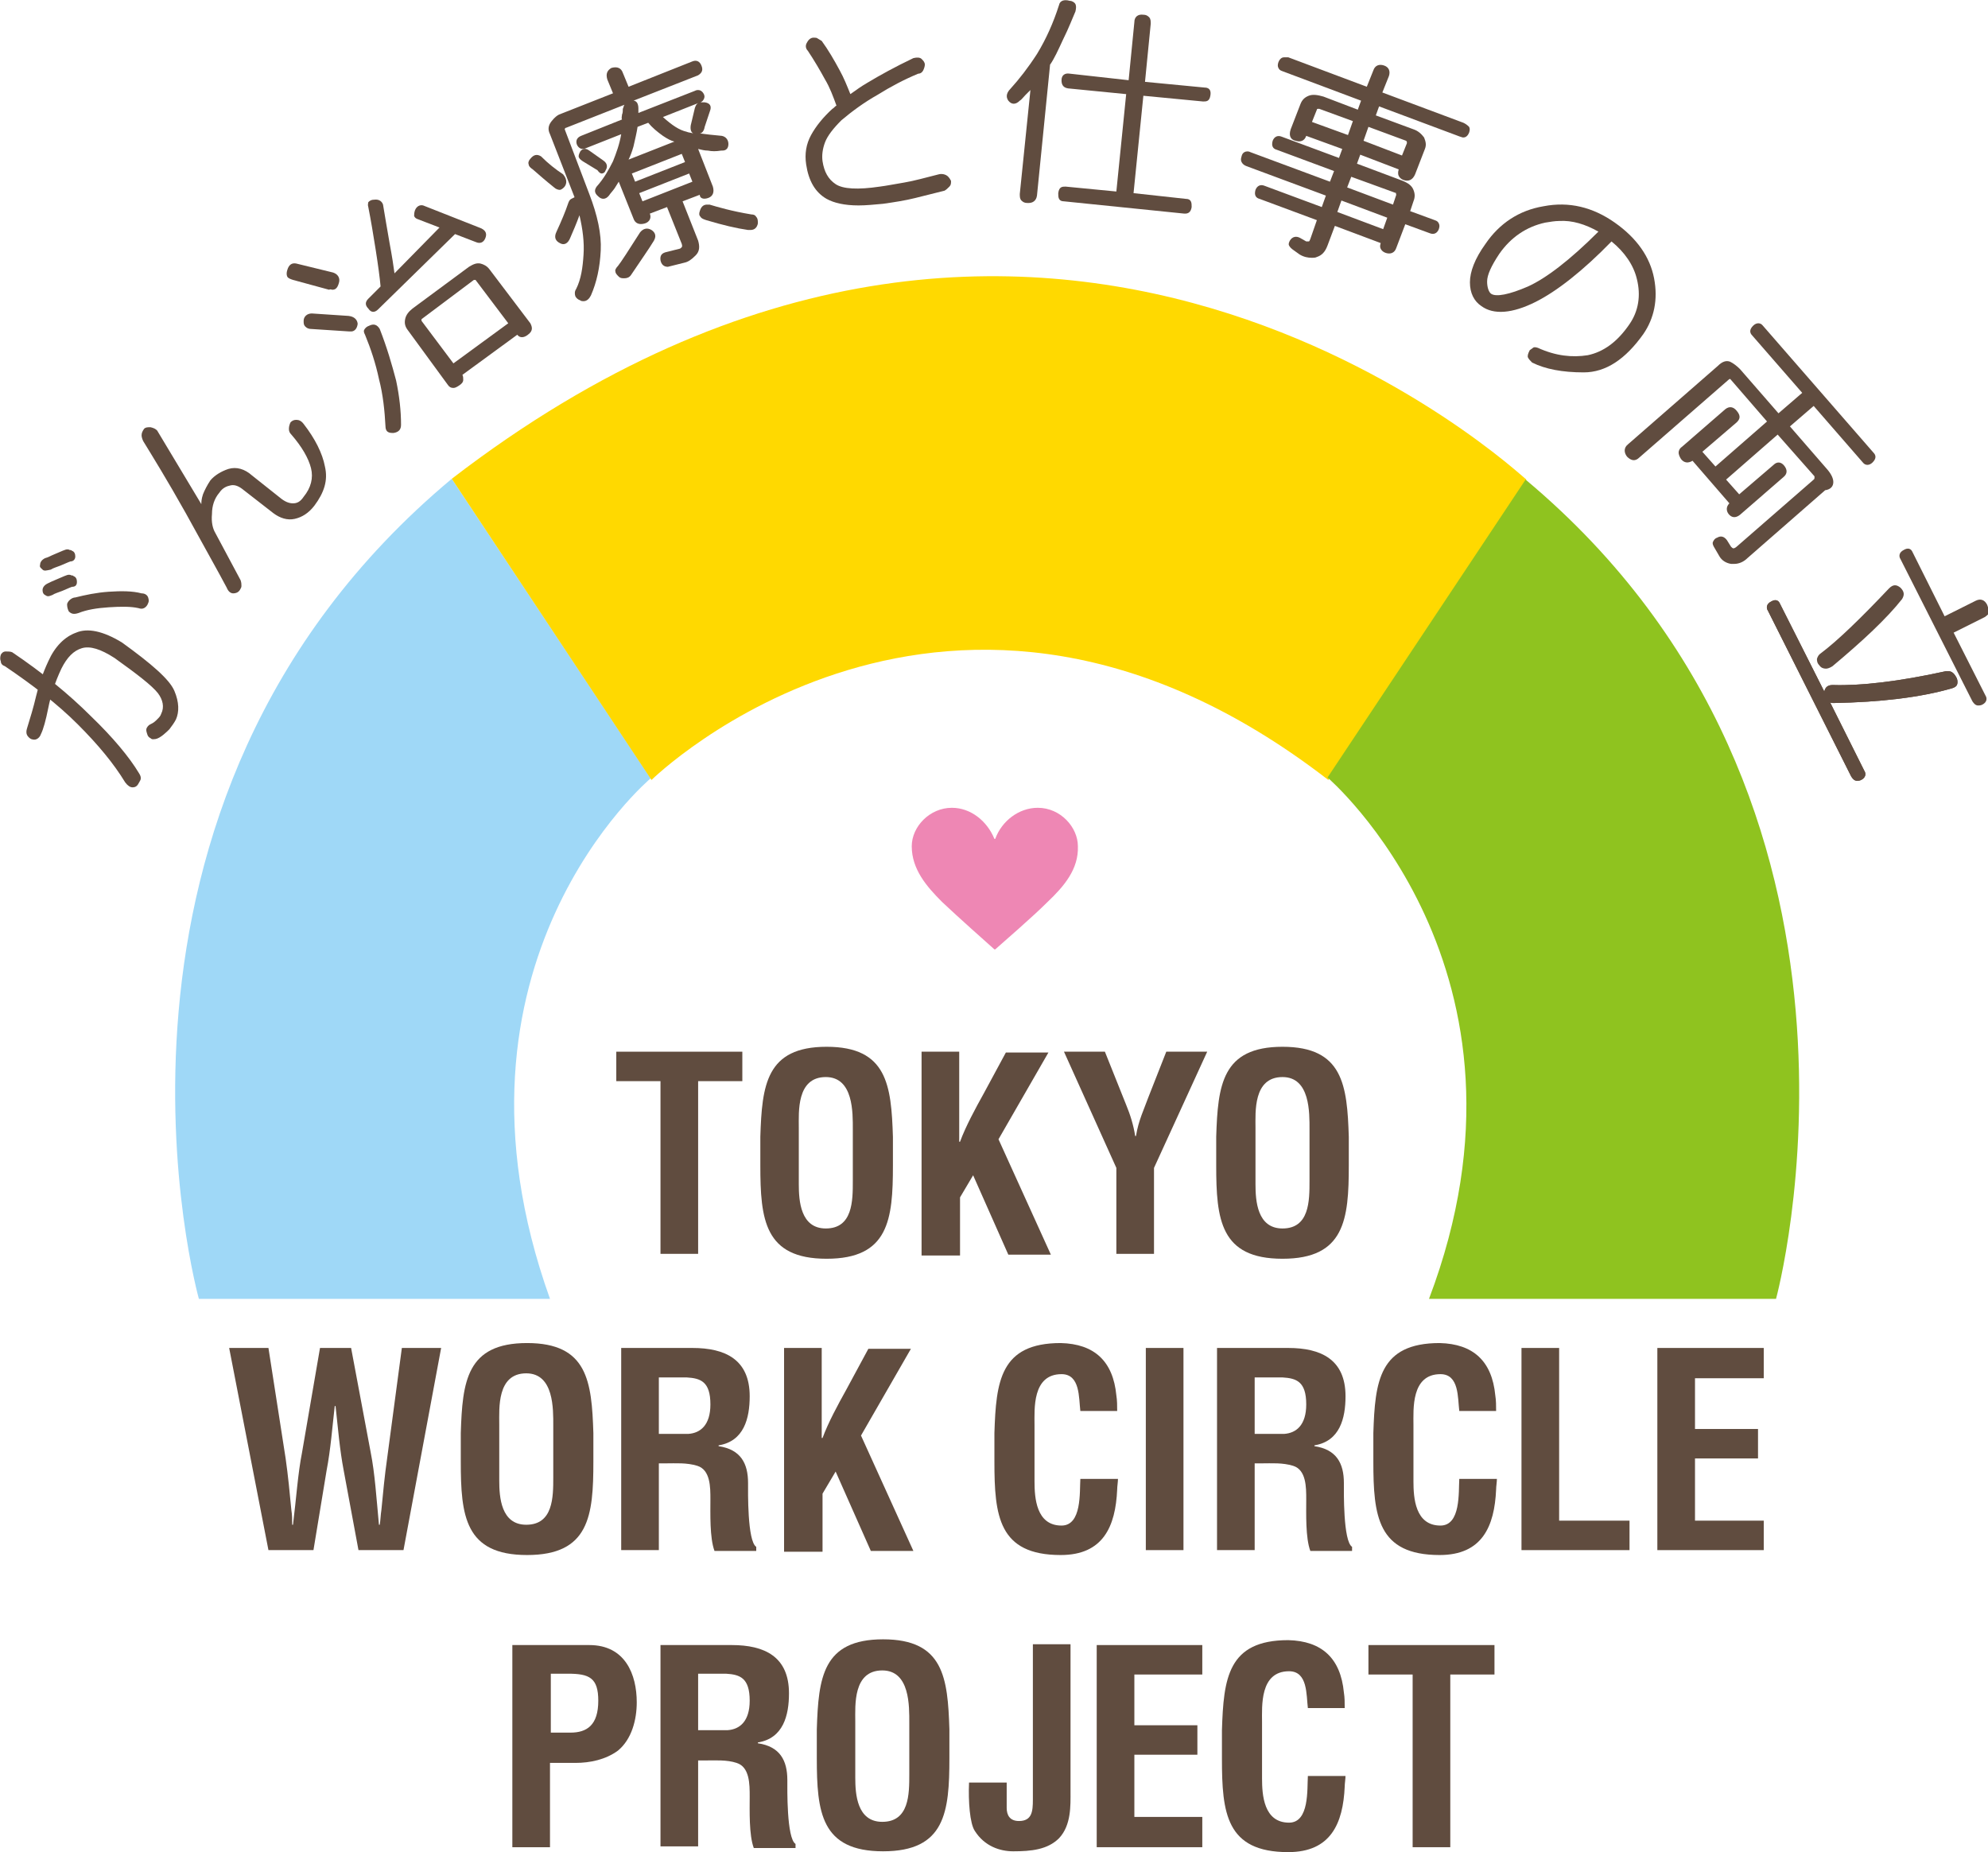 <?xml version="1.0" encoding="utf-8"?>
<!-- Generator: Adobe Illustrator 19.0.0, SVG Export Plug-In . SVG Version: 6.00 Build 0)  -->
<svg version="1.1" id="レイヤー_1" xmlns="http://www.w3.org/2000/svg" xmlns:xlink="http://www.w3.org/1999/xlink" x="0px"
	 y="0px" viewBox="0 0 242.9 226.3" enable-background="new 0 0 242.9 226.3" xml:space="preserve">
<path id="XMLID_44_" fill="#9FD8F7" d="M55.2,58.5l24.3,36.6c0,0-27,22.6-12.3,63.6H24.3C24.3,158.7,7.4,98.4,55.2,58.5z"/>
<path id="XMLID_45_" fill="#FFD900" d="M55.2,58.5l24.4,36.8c0,0,36.4-35.8,82.7,0l24.2-36.7C186.4,58.7,127.7,2.7,55.2,58.5z"/>
<path id="XMLID_46_" fill="#8FC31F" d="M162.2,95c0,0,27.6,23.6,12.4,63.7H217c0,0,16.6-60.6-30.6-100.1L162.2,95z"/>
<path id="XMLID_167_" fill="#604C3F" d="M11.1,87.5c2.7,2.6,4.7,5,5.9,7c0.2,0.3,0.2,0.5,0.2,0.6c0,0.2-0.1,0.3-0.2,0.5
	c-0.2,0.4-0.4,0.6-0.8,0.6c-0.3,0-0.6-0.2-0.9-0.6c-1.4-2.3-3.3-4.6-5.8-7.1C7,86,4,83.7,0.6,81.4c-0.3-0.1-0.5-0.3-0.5-0.6
	C0,80.6,0,80.3,0.1,80c0.1-0.2,0.3-0.4,0.6-0.4c0.3,0,0.6,0,0.8,0.1C5.2,82.2,8.4,84.8,11.1,87.5 M21.3,84.4
	c0.6,1.4,0.6,2.6,0.2,3.5c-0.2,0.4-0.5,0.8-0.8,1.2c-0.3,0.3-1.1,1.1-1.7,1.2c-0.2,0-0.4,0.1-0.6-0.1C18,90,18,89.7,17.9,89.4
	c-0.1-0.4,0.1-0.6,0.3-0.8c0.3-0.2,0.5-0.2,0.9-0.6c0.4-0.4,0.5-0.5,0.6-0.8c0.4-0.8,0.2-1.7-0.4-2.5c-0.7-0.9-2.5-2.3-5.3-4.3
	c-1.7-1.1-3-1.5-4-1.2c-1,0.3-1.8,1.1-2.5,2.5c-0.8,1.7-1.3,3.3-1.6,4.8c-0.3,1.5-0.6,2.6-0.9,3.2c-0.1,0.3-0.3,0.5-0.5,0.6
	c-0.2,0.1-0.4,0.1-0.7,0c-0.2-0.1-0.4-0.3-0.5-0.5c-0.1-0.2-0.1-0.5,0-0.8c0.4-1.3,0.8-2.6,1.1-3.9c0.3-1.3,0.8-2.8,1.5-4.3
	c0.8-1.8,2-3,3.4-3.5c1.4-0.6,3.3-0.2,5.6,1.2C18.5,81.1,20.7,83,21.3,84.4 M5.2,69.6C5,69.4,4.8,69.3,4.9,69c0-0.3,0.2-0.6,0.6-0.8
	c0.4-0.1,0.7-0.3,1.2-0.5c0.5-0.2,0.9-0.4,1.2-0.5c0.2-0.1,0.5-0.1,0.6,0c0.1,0,0.2,0,0.3,0.1c0.3,0.1,0.4,0.4,0.4,0.7
	s-0.2,0.6-0.6,0.6c-0.3,0.1-0.7,0.3-1.2,0.5c-0.5,0.2-0.9,0.3-1.2,0.5C5.7,69.7,5.4,69.8,5.2,69.6 M5.5,72.7
	c-0.2-0.1-0.3-0.3-0.3-0.6c0-0.3,0.2-0.6,0.6-0.8C6,71.2,6.4,71,6.9,70.8c0.5-0.2,0.9-0.4,1.2-0.5c0.2-0.1,0.5-0.1,0.6,0
	c0.1,0,0.2,0,0.3,0.1c0.3,0.1,0.4,0.4,0.4,0.7c0,0.4-0.2,0.6-0.6,0.6c-0.3,0.1-0.7,0.3-1.2,0.5c-0.5,0.2-0.9,0.3-1.2,0.5
	C5.9,72.9,5.8,72.9,5.5,72.7 M18.1,73c0.1,0.3,0.1,0.5,0,0.7c-0.1,0.3-0.3,0.5-0.5,0.6c-0.2,0.1-0.4,0.1-0.7,0
	c-0.9-0.2-2.1-0.2-3.6-0.1c-1.5,0.1-2.7,0.3-3.7,0.7C9,75.1,8.7,75,8.4,74.7c-0.2-0.4-0.2-0.7-0.2-0.9C8.3,73.4,8.8,73,9.2,73
	c1.2-0.3,2.6-0.6,4.1-0.7c1.5-0.1,2.9-0.1,4,0.2C17.7,72.5,18,72.7,18.1,73"/>
<path id="XMLID_166_" fill="#604C3F" d="M39.7,57c0.4,1.7-0.1,3.2-1.3,4.8c-0.7,0.9-1.5,1.4-2.4,1.6c-0.9,0.2-1.8-0.1-2.6-0.7
	l-3.6-2.8c-0.6-0.5-1.1-0.7-1.6-0.6c-0.5,0.1-1,0.3-1.4,0.9c-0.6,0.7-0.9,1.6-0.9,2.6c-0.1,1,0.1,1.8,0.4,2.3l3.1,5.8
	c0.1,0.3,0.1,0.5,0.1,0.7c0,0.2-0.1,0.3-0.2,0.5c-0.2,0.3-0.5,0.4-0.8,0.4c-0.3,0-0.6-0.2-0.8-0.7c-1-1.9-2.7-4.9-5-9.1
	c-2.3-4.1-4.1-7-5.2-8.8c-0.1-0.2-0.2-0.5-0.2-0.7c0-0.3,0.1-0.5,0.3-0.8c0.2-0.2,0.4-0.2,0.8-0.2c0.4,0.1,0.6,0.2,0.8,0.4l5.4,9
	c0-0.2,0-0.6,0.2-1.2c0.2-0.5,0.5-1.1,0.9-1.7c0.5-0.6,1.3-1.1,2.2-1.4c1-0.3,2,0,2.9,0.8l3.4,2.7c0.6,0.5,1.1,0.7,1.6,0.7
	c0.5,0,0.9-0.2,1.3-0.8c0.9-1.1,1.2-2.3,0.9-3.5c-0.3-1.2-1.1-2.6-2.4-4.1c-0.2-0.2-0.3-0.4-0.3-0.7c0-0.3,0.1-0.6,0.2-0.8
	c0.2-0.2,0.4-0.3,0.7-0.3c0.3,0,0.6,0.1,0.9,0.5C38.5,53.6,39.4,55.4,39.7,57"/>
<path id="XMLID_165_" fill="#604C3F" d="M42.6,38.6l-4.5-0.3c-0.6,0-1,0.4-1,0.9c0,0.3,0,0.5,0.2,0.7c0.2,0.2,0.4,0.3,0.8,0.3
	l4.6,0.3c0.1,0,0.1,0,0.2,0c0.3,0,0.7-0.2,0.8-0.9C43.7,39.3,43.5,38.7,42.6,38.6"/>
<path id="XMLID_164_" fill="#604C3F" d="M40.6,35.4c0.3,0,0.6-0.1,0.8-0.8c0.2-0.6-0.1-1.1-0.7-1.3l-4.5-1.1
	c-0.5-0.1-0.9,0.1-1.1,0.8c-0.1,0.3-0.1,0.6,0,0.8c0.1,0.2,0.4,0.3,0.7,0.4l4.4,1.2C40.4,35.3,40.5,35.4,40.6,35.4"/>
<path id="XMLID_163_" fill="#604C3F" d="M45.6,38.1c0.2,0,0.4-0.1,0.6-0.3l9.4-9.2l2.6,1c0.5,0.2,0.9,0,1.1-0.5
	c0.2-0.5,0.1-0.9-0.5-1.2l-7.1-2.8c-0.4-0.1-0.8,0.1-1,0.6c-0.1,0.3-0.1,0.5-0.1,0.7c0.1,0.2,0.2,0.3,0.5,0.4l2.6,1l-5.5,5.6
	c-0.1-0.8-0.3-2.1-0.6-3.7c-0.3-1.8-0.6-3.4-0.8-4.7c-0.1-0.3-0.4-0.7-1.1-0.6c-0.3,0-0.5,0.1-0.7,0.3C45,24.8,44.9,25,45,25.3
	c0.3,1.5,0.6,3.3,0.9,5.2c0.3,1.9,0.5,3.4,0.6,4.5L45,36.5c-0.4,0.4-0.4,0.8,0,1.2C45.2,38,45.4,38.1,45.6,38.1"/>
<path id="XMLID_162_" fill="#604C3F" d="M46.4,40.2c-0.3-0.5-0.7-0.7-1.3-0.4c-0.3,0.1-0.5,0.3-0.6,0.5c-0.1,0.2,0,0.4,0.1,0.6
	c0.7,1.7,1.3,3.5,1.7,5.4c0.5,1.9,0.7,3.9,0.8,5.8c0,0.3,0.1,0.5,0.2,0.6c0.1,0.1,0.3,0.2,0.6,0.2c0.1,0,0.1,0,0.2,0
	c0.6-0.1,0.9-0.4,0.9-1c0-1.7-0.2-3.5-0.6-5.4C47.9,44.6,47.3,42.5,46.4,40.2"/>
<path id="XMLID_159_" fill="#604C3F" d="M59.8,32.9c-0.3-0.4-0.7-0.6-1.1-0.7c-0.5-0.1-0.9,0.1-1.4,0.4l-6.9,5.1
	c-0.5,0.4-0.8,0.8-0.9,1.3c-0.1,0.5,0,0.9,0.3,1.3l4.9,6.7c0.2,0.3,0.4,0.4,0.7,0.4c0.2,0,0.4-0.1,0.7-0.3c0.3-0.2,0.5-0.4,0.5-0.7
	c0-0.2,0-0.4-0.1-0.6l6.7-4.9c0.3,0.4,0.8,0.4,1.3,0c0.7-0.5,0.5-1,0.3-1.4L59.8,32.9z M62.1,39.5l-6.7,4.9l-3.9-5.2
	c0-0.2,0-0.2,0-0.2l6.4-4.8l0.2,0L62.1,39.5z"/>
<path id="XMLID_158_" fill="#604C3F" d="M68.9,22.9c0.3-0.3,0.5-0.9-0.1-1.6c-0.9-0.6-1.8-1.3-2.7-2.2c-0.5-0.3-0.9-0.2-1.3,0.3
	c-0.2,0.2-0.3,0.5-0.2,0.7c0,0.2,0.2,0.4,0.5,0.6c0.8,0.7,1.6,1.4,2.6,2.2c0.2,0.2,0.5,0.3,0.7,0.3C68.5,23.2,68.7,23.1,68.9,22.9"
	/>
<path id="XMLID_157_" fill="#604C3F" d="M79.6,28.1c-0.5-0.3-1-0.2-1.4,0.3c-1.4,2.2-2.3,3.6-2.7,4.1c-0.2,0.2-0.4,0.5-0.3,0.7
	c0,0.2,0.2,0.4,0.4,0.6c0.2,0.2,0.4,0.2,0.7,0.2c0.3,0,0.6-0.1,0.8-0.4c1.2-1.8,2.2-3.2,2.8-4.2C80.3,28.7,79.9,28.3,79.6,28.1"/>
<path id="XMLID_150_" fill="#604C3F" d="M86.5,24.2c0.6-0.2,0.8-0.7,0.6-1.4l-1.8-4.6c0.4,0.1,0.8,0.2,1.2,0.2c0.5,0.1,1,0.1,1.6,0
	c0.3,0,0.5,0,0.7-0.2c0.1-0.1,0.2-0.3,0.2-0.6c0-0.5-0.3-0.9-0.8-1c-1.1-0.1-2-0.2-2.7-0.3c0.2,0,0.5-0.2,0.6-0.8l0.7-2.1
	c0.1-0.4,0-0.8-0.7-0.9c-0.2,0-0.4,0-0.5,0c0.2-0.1,0.3-0.2,0.4-0.4c0.1-0.2,0.1-0.4,0-0.6c-0.2-0.4-0.5-0.5-0.7-0.5
	c-0.1,0-0.2,0-0.4,0.1L78,13.8c0-0.1,0-0.1,0-0.2l0-0.4c0-0.3-0.1-0.6-0.2-0.7c-0.1-0.1-0.2-0.2-0.4-0.2l7.9-3.1
	C85.6,9,86,8.7,85.7,8c-0.2-0.5-0.6-0.7-1.1-0.5l-7.8,3.1l-0.7-1.7c-0.2-0.6-0.7-0.8-1.4-0.6C74.2,8.6,74,9,74.2,9.7l0.7,1.7
	L68.3,14c-0.2,0.1-0.5,0.3-0.9,0.8c-0.4,0.5-0.5,1-0.2,1.6l3,7.7l-0.4,0.2c-0.2,0.1-0.3,0.3-0.4,0.6c-0.3,0.9-0.8,2.1-1.4,3.4
	c-0.4,0.8,0,1.2,0.4,1.4c0.5,0.3,1,0.1,1.3-0.7c0.3-0.7,0.7-1.6,1.1-2.7c0.4,1.7,0.6,3.3,0.5,4.8c-0.1,1.6-0.3,3-0.9,4.2
	c-0.2,0.3-0.2,0.6-0.1,0.9c0.1,0.2,0.3,0.4,0.6,0.5c0.1,0.1,0.3,0.1,0.4,0.1c0.4,0,0.7-0.3,0.9-0.7c0.7-1.6,1.1-3.4,1.2-5.5
	c0.1-2-0.4-4.3-1.4-6.9L69,15.8c0-0.1,0.1-0.2,0.2-0.2l7.1-2.8c-0.1,0.1-0.1,0.3-0.2,0.5c0,0.2,0,0.5-0.1,0.7c0,0.2-0.1,0.4,0,0.6
	l-5,2c-0.5,0.2-0.7,0.6-0.5,1.1c0.2,0.4,0.5,0.5,0.7,0.5c0.1,0,0.2,0,0.4-0.1l4.3-1.7c-0.2,1.2-0.6,2.3-1,3.3c-0.5,1-1.1,2.1-2,3.1
	c-0.2,0.3-0.4,0.7,0.2,1.2c0.4,0.4,0.9,0.4,1.3-0.1c0.2-0.3,0.5-0.6,0.7-0.9l0.5-0.8l1.8,4.5c0.2,0.6,0.7,0.8,1.4,0.6
	c0.6-0.2,0.8-0.7,0.6-1.2l2.1-0.8l1.8,4.5c0.1,0.3,0,0.4,0,0.4c-0.1,0.1-0.2,0.2-0.3,0.2l-1.6,0.4c-0.4,0.1-0.8,0.3-0.7,1
	c0.1,0.5,0.4,0.8,0.9,0.8l2-0.5c0.5-0.1,0.9-0.4,1.4-0.9c0.5-0.5,0.5-1.1,0.3-1.8l-1.9-4.8l2.1-0.8C85.5,24.2,85.9,24.4,86.5,24.2
	 M84.9,13.2l-0.5,2.1c-0.1,0.6,0.1,0.9,0.3,1c-0.3-0.1-0.6-0.1-0.8-0.2c-0.9-0.2-1.8-0.8-2.9-1.8l4.3-1.7
	C85.1,12.7,85,12.9,84.9,13.2 M84.2,21.2l0.4,1l-6.1,2.4l-0.4-1L84.2,21.2z M83.3,18.8l0.4,1l-6.1,2.4l-0.4-1L83.3,18.8z M82.4,17.3
	l-5.6,2.2c0.2-0.4,0.4-0.9,0.6-1.6c0.2-0.9,0.4-1.7,0.5-2.4l1.3-0.5c0.5,0.6,1.1,1.1,1.8,1.6C81.6,17,82,17.2,82.4,17.3 M81.3,32.5
	L81.3,32.5L81.3,32.5L81.3,32.5z"/>
<path id="XMLID_149_" fill="#604C3F" d="M73.5,21.2c0.2,0,0.4-0.1,0.5-0.4c0.2-0.3,0.3-0.8-0.3-1.2L72,18.4
	c-0.4-0.3-0.8-0.3-1.1,0.1c-0.1,0.2-0.2,0.4-0.2,0.6c0,0.2,0.2,0.4,0.5,0.6l1.8,1.1C73.2,21.1,73.4,21.2,73.5,21.2"/>
<path id="XMLID_148_" fill="#604C3F" d="M91.8,26.2c-2.4-0.4-4.1-0.9-5.1-1.2c-0.1,0-0.2,0-0.3,0c-0.3,0-0.7,0.1-0.9,0.8
	c-0.1,0.3-0.1,0.5,0.1,0.7c0.1,0.2,0.4,0.3,0.7,0.4c2,0.6,3.7,1,5.1,1.2c0.1,0,0.2,0,0.3,0c0.5,0,0.8-0.3,0.9-0.8
	c0-0.3,0-0.6-0.2-0.8C92.3,26.3,92.1,26.2,91.8,26.2"/>
<path id="XMLID_147_" fill="#604C3F" d="M115.6,21.4c-0.2-0.1-0.5-0.2-0.9-0.1c-1.6,0.4-3,0.8-4.2,1c-1.2,0.2-2.2,0.4-3,0.5
	c-2.7,0.4-4.5,0.3-5.4-0.3c-0.9-0.6-1.4-1.5-1.6-2.8c-0.1-0.7,0-1.5,0.3-2.3c0.3-0.8,1-1.7,2-2.7c1.3-1.1,2.8-2.2,4.4-3.1
	c1.6-1,3.3-1.9,5-2.6c0.3,0,0.5-0.2,0.6-0.4c0.1-0.2,0.2-0.5,0.2-0.7c0-0.3-0.2-0.5-0.4-0.7c-0.2-0.2-0.6-0.2-1-0.1
	c-2.3,1.1-4.1,2.1-5.6,3c-0.7,0.4-1.4,0.9-2.1,1.4c-0.4-1-0.8-2-1.3-2.9c-0.7-1.3-1.4-2.5-2.2-3.6c-0.2-0.1-0.3-0.2-0.5-0.3
	c-0.1-0.1-0.3-0.1-0.5-0.1c-0.3,0-0.6,0.2-0.8,0.6c-0.2,0.3-0.2,0.7,0.1,1c0.8,1.2,1.5,2.4,2.1,3.5c0.6,1,1,2.1,1.4,3.2
	c-0.2,0.1-0.3,0.3-0.5,0.4c-1.1,1-2,2.1-2.6,3.2c-0.6,1.1-0.8,2.3-0.6,3.6c0.3,2,1.1,3.4,2.5,4.2c0.9,0.5,2.2,0.8,3.9,0.8
	c0.9,0,1.9-0.1,3-0.2c1.4-0.2,2.7-0.4,3.9-0.7c1.2-0.3,2.4-0.6,3.6-0.9c0.2-0.1,0.4-0.3,0.6-0.5c0.2-0.2,0.2-0.4,0.2-0.7
	C116,21.7,115.8,21.5,115.6,21.4"/>
<path id="XMLID_146_" fill="#604C3F" d="M147.2,10.7l-7.3-0.7l0.7-7.1c0-0.3,0-0.6-0.2-0.8c-0.2-0.2-0.4-0.3-0.7-0.3
	c-0.7-0.1-1.1,0.3-1.1,0.9l-0.7,7.1L130.7,9c-0.6-0.1-1,0.2-1,0.8c0,0.4,0.1,0.9,0.8,1l7.1,0.7l-1.2,11.9l-6.2-0.6
	c-0.4,0-0.8,0-0.9,0.8c0,0.3,0,0.5,0.1,0.7c0.1,0.2,0.3,0.3,0.6,0.3l14.7,1.5c0,0,0.1,0,0.1,0c0.3,0,0.7-0.1,0.8-0.8
	c0-0.3,0-0.5-0.1-0.7c-0.1-0.2-0.3-0.3-0.6-0.3l-6.4-0.7l1.2-11.9l7.3,0.7c0.4,0,0.8,0,0.9-0.8C148,10.9,147.6,10.7,147.2,10.7"/>
<path id="XMLID_145_" fill="#604C3F" d="M131.4,1.4c0.1-0.4,0.1-0.7,0-0.9c-0.1-0.2-0.4-0.4-0.7-0.4c-0.7-0.2-1.2,0-1.3,0.5
	c-0.7,2.2-1.6,4.2-2.7,6c-1.1,1.7-2.2,3.1-3.2,4.2c-0.7,0.7-0.5,1.2-0.3,1.5c0.4,0.5,0.9,0.5,1.4,0c0.2-0.1,0.4-0.4,0.7-0.7
	c0.2-0.2,0.4-0.4,0.6-0.6l-1.3,12.7c0,0.3,0,0.6,0.2,0.8c0.2,0.2,0.4,0.3,0.7,0.3c0.1,0,0.1,0,0.2,0c0.4,0,0.9-0.2,1-0.9l1.6-16
	c0.5-0.7,1-1.8,1.6-3.1C130.6,3.4,131,2.3,131.4,1.4"/>
<path id="XMLID_139_" fill="#604C3F" d="M178.8,15l-9.9-3.7l0.8-2c0.2-0.6,0-1.1-0.6-1.3c-0.6-0.2-1.1,0-1.3,0.6l-0.8,2l-9.6-3.6
	C157.1,7,157,7,156.9,7c-0.2,0-0.5,0.1-0.7,0.6c-0.1,0.3-0.1,0.5,0,0.7c0.1,0.2,0.2,0.3,0.5,0.4l9.6,3.6l-0.4,1.1l-4.2-1.6
	c-0.7-0.2-1.3-0.3-1.8-0.1c-0.5,0.2-0.8,0.5-1,1l-1.2,3.1c-0.3,0.9,0.1,1.3,0.6,1.4c0.6,0.2,1.1,0,1.3-0.6l4.4,1.6l-0.4,1.1l-7-2.6
	c-0.5-0.2-0.9,0-1.1,0.5c-0.2,0.7,0.1,1,0.5,1.1l7,2.6l-0.5,1.3l-9.7-3.6c-0.2-0.1-0.3-0.1-0.4-0.1c-0.2,0-0.6,0.1-0.7,0.6
	c-0.1,0.3-0.1,0.5,0,0.7c0.1,0.2,0.3,0.4,0.6,0.5l9.7,3.6l-0.5,1.4l-7-2.6c-0.5-0.2-0.9,0-1.1,0.5c-0.2,0.7,0.1,1,0.5,1.1l7,2.6
	l-0.8,2.3c-0.1,0.2-0.1,0.3-0.2,0.3c-0.1,0-0.2,0-0.3,0l-0.7-0.4c-0.5-0.3-1-0.2-1.3,0.3c-0.1,0.2-0.2,0.4-0.1,0.6
	c0.1,0.2,0.3,0.4,0.6,0.6l0.7,0.5c0.5,0.3,1,0.4,1.5,0.4c0.2,0,0.4,0,0.6-0.1c0.6-0.2,1-0.6,1.3-1.4l0.9-2.4l5.6,2.1
	c-0.1,0.3-0.1,0.5,0,0.7c0.1,0.2,0.3,0.4,0.6,0.5c0.6,0.2,1.1,0,1.3-0.6l1.1-2.9l3,1.1c0.5,0.2,0.9,0,1.1-0.5c0.1-0.3,0.1-0.5,0-0.7
	c-0.1-0.2-0.2-0.3-0.5-0.4l-3-1.1l0.4-1.2c0.2-0.5,0.2-0.9,0-1.4c-0.2-0.5-0.6-0.8-1.3-1.1l-5.6-2.1l0.4-1.1l4.7,1.8
	c-0.1,0.3-0.1,0.6,0,0.8c0.1,0.2,0.3,0.4,0.6,0.5c0.6,0.2,1.1,0,1.4-0.7l1.2-3.1c0.2-0.5,0.1-0.9-0.1-1.4c-0.3-0.4-0.7-0.8-1.3-1
	l-4.6-1.7l0.4-1.1l9.9,3.7c0.1,0,0.2,0.1,0.4,0.1c0.2,0,0.5-0.1,0.7-0.6c0.1-0.3,0.1-0.5,0-0.7C179.2,15.2,179,15.1,178.8,15
	 M171.9,17.5l-0.6,1.5l-4.7-1.8l0.6-1.7l4.6,1.7C171.9,17.3,171.9,17.3,171.9,17.5 M169.5,26.6L169,28l-5.6-2.1l0.5-1.4L169.5,26.6z
	 M165.3,14.8l-0.6,1.7l-4.4-1.6l0.6-1.5c0-0.1,0.1-0.1,0.1-0.1c0,0,0.1,0,0.2,0L165.3,14.8z M170.6,23.8l-0.4,1.2l-5.6-2.1l0.5-1.3
	l5.5,2C170.5,23.7,170.6,23.7,170.6,23.8"/>
<path id="XMLID_135_" fill="#604C3F" d="M200.8,40.8c1.3-1.9,1.8-4.2,1.3-6.8c-0.5-2.6-2.1-4.9-4.8-6.8c-2.7-1.9-5.6-2.6-8.7-2
	c-3,0.5-5.4,2.1-7.1,4.6c-1.3,1.8-1.9,3.4-1.9,4.7c0,1.3,0.5,2.3,1.4,2.9c1.5,1.1,3.8,0.9,6.6-0.5c2.6-1.3,5.8-3.8,9.3-7.4
	c1.6,1.3,2.7,2.9,3.1,4.6c0.5,2,0.2,3.9-0.9,5.5c-1.5,2.2-3.2,3.4-5.1,3.8c-1.9,0.3-3.9,0.1-6.1-0.9c-0.3-0.1-0.5-0.1-0.6,0
	s-0.3,0.2-0.4,0.3c-0.2,0.4-0.3,0.7-0.2,0.9c0.1,0.2,0.3,0.4,0.5,0.6c1.6,0.8,3.7,1.2,6.3,1.2h0C196.2,45.5,198.6,43.9,200.8,40.8
	 M195.3,28.3c-3.5,3.5-6.4,5.7-8.6,6.7c-2.3,1-3.9,1.3-4.5,0.9c-0.3-0.2-0.5-0.8-0.5-1.5c0-0.8,0.5-1.9,1.5-3.4
	c1.4-2,3.3-3.3,5.6-3.8c0.6-0.1,1.2-0.2,1.7-0.2C192.1,26.9,193.7,27.4,195.3,28.3 M193.6,45.4L193.6,45.4L193.6,45.4L193.6,45.4z"
	/>
<path id="XMLID_134_" fill="#604C3F" d="M224,58.9c0-0.4-0.2-0.9-0.7-1.5l-4.6-5.3l2.9-2.5l6,6.9c0.3,0.4,0.8,0.4,1.2,0
	c0.5-0.5,0.4-0.9,0.1-1.2l-13.5-15.5c-0.3-0.4-0.8-0.4-1.2,0c-0.5,0.5-0.4,0.9-0.1,1.2l6.1,7l-2.9,2.5l-4.7-5.4
	c-0.4-0.4-0.8-0.7-1.2-0.9c-0.5-0.2-1,0-1.5,0.5l-11,9.6c-0.5,0.4-0.5,1-0.1,1.5c0.5,0.5,1,0.6,1.5,0.1l10.9-9.5
	c0,0,0.1-0.1,0.2-0.1l4.5,5.2l-6.3,5.5l-1.6-1.8l4.2-3.6c0.3-0.3,0.6-0.7,0-1.4c-0.4-0.5-0.9-0.6-1.4-0.2l-5.3,4.6
	c-0.3,0.2-0.4,0.5-0.4,0.7c0,0.2,0.1,0.5,0.3,0.8c0.4,0.5,0.9,0.5,1.4,0.2l4.5,5.2c-0.4,0.4-0.4,0.9-0.1,1.3
	c0.4,0.5,0.9,0.5,1.4,0.1l5.3-4.6c0.5-0.4,0.5-0.9,0.1-1.4c-0.4-0.5-0.9-0.5-1.3-0.1l-4.2,3.6l-1.6-1.8l6.3-5.5l4.5,5.1
	c0,0,0,0.1,0,0.2c0,0.1,0,0.1-0.1,0.2l-9.3,8.1c-0.3,0.3-0.5,0.3-0.5,0.3c-0.1,0-0.2-0.1-0.3-0.2l-0.5-0.8c-0.3-0.4-0.7-0.6-1.2-0.3
	c-0.3,0.1-0.4,0.3-0.5,0.5c-0.1,0.2,0,0.4,0.1,0.6l0.7,1.2c0.3,0.5,0.8,0.8,1.4,0.9c0.1,0,0.2,0,0.4,0c0.5,0,1.1-0.2,1.6-0.7
	l9.5-8.3C223.7,59.8,224,59.4,224,58.9"/>
<path id="XMLID_133_" fill="#604C3F" d="M222.5,79.8c-0.3,0.2-0.4,0.4-0.5,0.7c0,0.2,0,0.5,0.3,0.8c0.2,0.3,0.5,0.4,0.8,0.4
	c0.2,0,0.5-0.1,0.8-0.3c3.7-3.1,6.6-5.8,8.5-8.2c0.3-0.5,0.3-0.9-0.2-1.4c-0.5-0.4-0.9-0.4-1.4,0.1
	C227.3,75.6,224.5,78.3,222.5,79.8"/>
<path id="XMLID_132_" fill="#604C3F" d="M238,82c-0.1,0-0.1,0-0.2,0c-5.9,1.3-10.5,1.8-13.8,1.7l-0.1,0c-0.6,0-0.9,0.3-1,0.8
	l-5.4-10.7c-0.2-0.5-0.6-0.6-1.1-0.3c-0.6,0.3-0.6,0.8-0.4,1.1l10.2,20.3c0.2,0.3,0.4,0.5,0.7,0.5c0.1,0,0.3,0,0.5-0.1
	c0.6-0.3,0.6-0.8,0.4-1.1l-4.2-8.4c0.1,0.1,0.2,0.1,0.4,0.1l0,0l0,0c5.8-0.1,10.7-0.7,14.5-1.8c0.3-0.1,0.5-0.2,0.6-0.4
	c0.1-0.2,0.1-0.5,0-0.8C238.8,82.3,238.5,82,238,82"/>
<path id="XMLID_1_" fill="#604C3F" d="M242.8,73.9c-0.3-0.6-0.8-0.8-1.4-0.5l-3.8,1.9l-3.9-7.8c-0.2-0.5-0.6-0.6-1.1-0.3
	c-0.6,0.3-0.6,0.8-0.4,1.1l8.8,17.4c0.2,0.3,0.4,0.5,0.7,0.5c0.1,0,0.3,0,0.5-0.1c0.6-0.3,0.6-0.8,0.4-1.1l-3.9-7.7l3.8-1.9
	c0.3-0.2,0.5-0.4,0.6-0.6C243,74.5,242.9,74.2,242.8,73.9"/>
<path id="XMLID_212_" fill="#EE87B4" d="M128,110.2c-1.8,1.8-5.5,5-6.4,5.8h-0.1c-0.9-0.8-4.5-4-6.4-5.8c-1.9-1.9-3.7-4-3.7-6.8
	c0-2.4,2.2-4.7,4.9-4.7c2.3,0,4.3,1.6,5.2,3.8h0.1c0.8-2.2,2.9-3.8,5.2-3.8c2.8,0,4.9,2.4,4.9,4.7C131.8,106.2,130,108.3,128,110.2"
	/>
<polygon id="XMLID_211_" fill="#604C3F" points="75.3,128.5 90.7,128.5 90.7,132.1 85.3,132.1 85.3,153.2 80.7,153.2 80.7,132.1 
	75.3,132.1 "/>
<path id="XMLID_208_" fill="#604C3F" d="M92.9,138.9c0.2-6.3,0.7-11,8.1-11c7.4,0,7.9,4.7,8.1,11v3.5c0,6.6-0.5,11.4-8.1,11.4
	c-7.6,0-8.1-4.8-8.1-11.4V138.9z M97.6,144.7c0,2,0.2,5.4,3.3,5.4c3.3,0,3.3-3.4,3.3-5.8V138c0-2,0.1-6.4-3.3-6.4
	c-3.6,0-3.3,4.3-3.3,6.2V144.7z"/>
<path id="XMLID_207_" fill="#604C3F" d="M112.6,153.2v-24.7h4.6v11h0.1c0.7-1.9,1.9-4.1,2.9-5.9l2.7-5h5.2l-6.1,10.6l6.4,14.1h-5.2
	l-4.3-9.7l-1.6,2.7v7.1H112.6z"/>
<path id="XMLID_206_" fill="#604C3F" d="M137.6,135c0.5,1.2,0.9,2.5,1.1,3.8h0.1c0.3-1.9,1-3.3,1.5-4.7l2.2-5.6h5l-6.5,14.2v10.5
	h-4.6v-10.5l-6.4-14.2h5L137.6,135z"/>
<path id="XMLID_203_" fill="#604C3F" d="M148.6,138.9c0.2-6.3,0.7-11,8.1-11c7.4,0,7.9,4.7,8.1,11v3.5c0,6.6-0.5,11.4-8.1,11.4
	c-7.6,0-8.1-4.8-8.1-11.4V138.9z M153.4,144.7c0,2,0.2,5.4,3.3,5.4c3.3,0,3.3-3.4,3.3-5.8V138c0-2,0.1-6.4-3.3-6.4
	c-3.6,0-3.3,4.3-3.3,6.2V144.7z"/>
<path id="XMLID_202_" fill="#604C3F" d="M45.3,177.5c0.5,2.5,0.7,5.6,1,8.8h0.1c0.1-0.6,0.1-1.2,0.2-1.8c0.2-2.1,0.4-4.2,0.7-6.3
	l1.8-13.5h4.8l-4.6,24.7h-5.5l-1.8-9.7c-0.5-2.6-0.7-5.2-1-7.9h-0.1c-0.3,2.6-0.5,5.3-1,7.9l-1.6,9.7h-5.5L28,164.7h4.8l2.1,13.5
	c0.3,2.1,0.5,4.2,0.7,6.3c0.1,0.6,0.1,1.2,0.1,1.8h0.1c0.4-3.2,0.6-6.3,1.1-8.8l2.2-12.8h3.8L45.3,177.5z"/>
<path id="XMLID_199_" fill="#604C3F" d="M56.3,175.1c0.2-6.3,0.7-11,8.1-11c7.4,0,7.9,4.7,8.1,11v3.5c0,6.6-0.5,11.4-8.1,11.4
	c-7.6,0-8.1-4.8-8.1-11.4V175.1z M61,180.9c0,2,0.2,5.4,3.3,5.4c3.3,0,3.3-3.4,3.3-5.8v-6.3c0-2,0.1-6.4-3.3-6.4
	c-3.6,0-3.3,4.3-3.3,6.2V180.9z"/>
<path id="XMLID_196_" fill="#604C3F" d="M80.5,178.8v10.6h-4.6v-24.7h8.7c4,0,7,1.4,7,5.9c0,2.7-0.7,5.5-3.8,6v0.1
	c2.7,0.4,3.6,2.1,3.6,4.5c0,1-0.1,7.1,1,7.8v0.5h-5.1c-0.6-1.6-0.5-4.6-0.5-6.3c0-1.5,0-3.6-1.6-4.1c-1.3-0.4-2.6-0.3-3.9-0.3H80.5z
	 M80.5,175.2h3.6c1.5-0.1,2.7-1.1,2.7-3.6c0-2.8-1.2-3.2-2.9-3.3h-3.4V175.2z"/>
<path id="XMLID_195_" fill="#604C3F" d="M95.8,189.4v-24.7h4.6v11h0.1c0.7-1.9,1.9-4.1,2.9-5.9l2.7-5h5.2l-6.1,10.6l6.4,14.1h-5.2
	l-4.3-9.7l-1.6,2.7v7.1H95.8z"/>
<path id="XMLID_194_" fill="#604C3F" d="M136.6,180.6c0,0.5-0.1,1-0.1,1.4c-0.2,4.5-1.7,8-6.9,8c-7.6,0-8.1-4.8-8.1-11.4v-3.5
	c0.2-6.3,0.7-11,8.1-11c4.1,0.1,6.4,2.2,6.8,6.4c0.1,0.6,0.1,1.3,0.1,1.9h-4.5c-0.2-1.6,0-4.5-2.3-4.5c-3.6,0-3.3,4.3-3.3,6.2v6.9
	c0,2,0.2,5.4,3.3,5.4c2.5,0,2.2-4.1,2.3-5.7H136.6z"/>
<rect id="XMLID_193_" x="140" y="164.7" fill="#604C3F" width="4.6" height="24.7"/>
<path id="XMLID_190_" fill="#604C3F" d="M153.3,178.8v10.6h-4.6v-24.7h8.7c4,0,7,1.4,7,5.9c0,2.7-0.7,5.5-3.8,6v0.1
	c2.7,0.4,3.6,2.1,3.6,4.5c0,1-0.1,7.1,1,7.8v0.5h-5.1c-0.6-1.6-0.5-4.6-0.5-6.3c0-1.5,0-3.6-1.6-4.1c-1.3-0.4-2.6-0.3-3.9-0.3H153.3
	z M153.3,175.2h3.6c1.5-0.1,2.7-1.1,2.7-3.6c0-2.8-1.2-3.2-2.9-3.3h-3.4V175.2z"/>
<path id="XMLID_189_" fill="#604C3F" d="M182.9,180.6c0,0.5-0.1,1-0.1,1.4c-0.2,4.5-1.7,8-6.9,8c-7.6,0-8.1-4.8-8.1-11.4v-3.5
	c0.2-6.3,0.7-11,8.1-11c4.1,0.1,6.4,2.2,6.8,6.4c0.1,0.6,0.1,1.3,0.1,1.9h-4.5c-0.2-1.6,0-4.5-2.3-4.5c-3.6,0-3.3,4.3-3.3,6.2v6.9
	c0,2,0.2,5.4,3.3,5.4c2.5,0,2.2-4.1,2.3-5.7H182.9z"/>
<polygon id="XMLID_188_" fill="#604C3F" points="185.9,189.4 185.9,164.7 190.5,164.7 190.5,185.8 199.1,185.8 199.1,189.4 "/>
<polygon id="XMLID_187_" fill="#604C3F" points="202.5,189.4 202.5,164.7 215.5,164.7 215.5,168.4 207.1,168.4 207.1,174.6 
	214.8,174.6 214.8,178.2 207.1,178.2 207.1,185.8 215.5,185.8 215.5,189.4 "/>
<path id="XMLID_184_" fill="#604C3F" d="M62.6,225.7V201H72c4.4,0,5.8,3.6,5.8,7c0,2.1-0.6,4.5-2.3,5.9c-1.5,1.1-3.4,1.5-5.2,1.5
	h-3.1v10.3H62.6z M67.2,211.7h2.5c2,0,3.4-0.9,3.4-3.9c0-2.8-1.1-3.3-3.7-3.3h-2.1V211.7z"/>
<path id="XMLID_181_" fill="#604C3F" d="M85.3,215v10.6h-4.6V201h8.7c4,0,7,1.4,7,5.9c0,2.7-0.7,5.5-3.8,6v0.1
	c2.7,0.4,3.6,2.1,3.6,4.5c0,1-0.1,7.1,1,7.8v0.5h-5.1c-0.6-1.6-0.5-4.6-0.5-6.3c0-1.5,0-3.6-1.6-4.1c-1.2-0.4-2.6-0.3-3.9-0.3H85.3z
	 M85.3,211.4h3.6c1.5-0.1,2.7-1.1,2.7-3.6c0-2.8-1.2-3.2-2.9-3.3h-3.4V211.4z"/>
<path id="XMLID_178_" fill="#604C3F" d="M99.8,211.3c0.2-6.3,0.7-11,8.1-11c7.4,0,7.9,4.7,8.1,11v3.5c0,6.6-0.5,11.4-8.1,11.4
	s-8.1-4.8-8.1-11.4V211.3z M104.5,217.2c0,2,0.2,5.4,3.3,5.4c3.3,0,3.3-3.4,3.3-5.8v-6.3c0-2,0.1-6.4-3.3-6.4
	c-3.6,0-3.3,4.3-3.3,6.2V217.2z"/>
<path id="XMLID_177_" fill="#604C3F" d="M123,217.8v3.1c0,0.9,0.4,1.6,1.5,1.6c1.6,0,1.7-1.2,1.7-2.6v-19h4.6v18
	c0,1.7,0.1,4.1-1.4,5.7c-1.4,1.4-3.4,1.6-5.6,1.6c-1.6,0-3.5-0.6-4.7-2.5c-0.6-0.9-0.8-3.6-0.7-5.9H123z"/>
<polygon id="XMLID_176_" fill="#604C3F" points="134,225.7 134,201 146.9,201 146.9,204.6 138.6,204.6 138.6,210.8 146.3,210.8 
	146.3,214.4 138.6,214.4 138.6,222 146.9,222 146.9,225.7 "/>
<path id="XMLID_175_" fill="#604C3F" d="M164.4,216.9c0,0.5-0.1,1-0.1,1.4c-0.2,4.5-1.7,8-6.9,8c-7.6,0-8.1-4.8-8.1-11.4v-3.5
	c0.2-6.3,0.7-11,8.1-11c4.1,0.1,6.4,2.2,6.8,6.4c0.1,0.6,0.1,1.2,0.1,1.9h-4.5c-0.2-1.6,0-4.5-2.3-4.5c-3.6,0-3.3,4.3-3.3,6.2v6.9
	c0,2,0.2,5.4,3.3,5.4c2.5,0,2.2-4.1,2.3-5.7H164.4z"/>
<polygon id="XMLID_174_" fill="#604C3F" points="167.2,201 182.6,201 182.6,204.6 177.2,204.6 177.2,225.7 172.6,225.7 172.6,204.6 
	167.2,204.6 "/>
<path id="XMLID_173_" fill="#604C3F" d="M238,82c-0.1,0-0.1,0-0.2,0c-5.9,1.3-10.5,1.8-13.8,1.7l-0.1,0c-0.6,0-0.9,0.3-1,0.8
	l-5.4-10.7c-0.2-0.5-0.6-0.6-1.1-0.3c-0.6,0.3-0.6,0.8-0.4,1.1l10.2,20.3c0.2,0.3,0.4,0.5,0.7,0.5c0.1,0,0.3,0,0.5-0.1
	c0.6-0.3,0.6-0.8,0.4-1.1l-4.2-8.4c0.1,0.1,0.2,0.1,0.4,0.1l0,0l0,0c5.8-0.1,10.7-0.7,14.5-1.8c0.3-0.1,0.5-0.2,0.6-0.4
	c0.1-0.2,0.1-0.5,0-0.8C238.8,82.3,238.5,82,238,82"/>
</svg>

